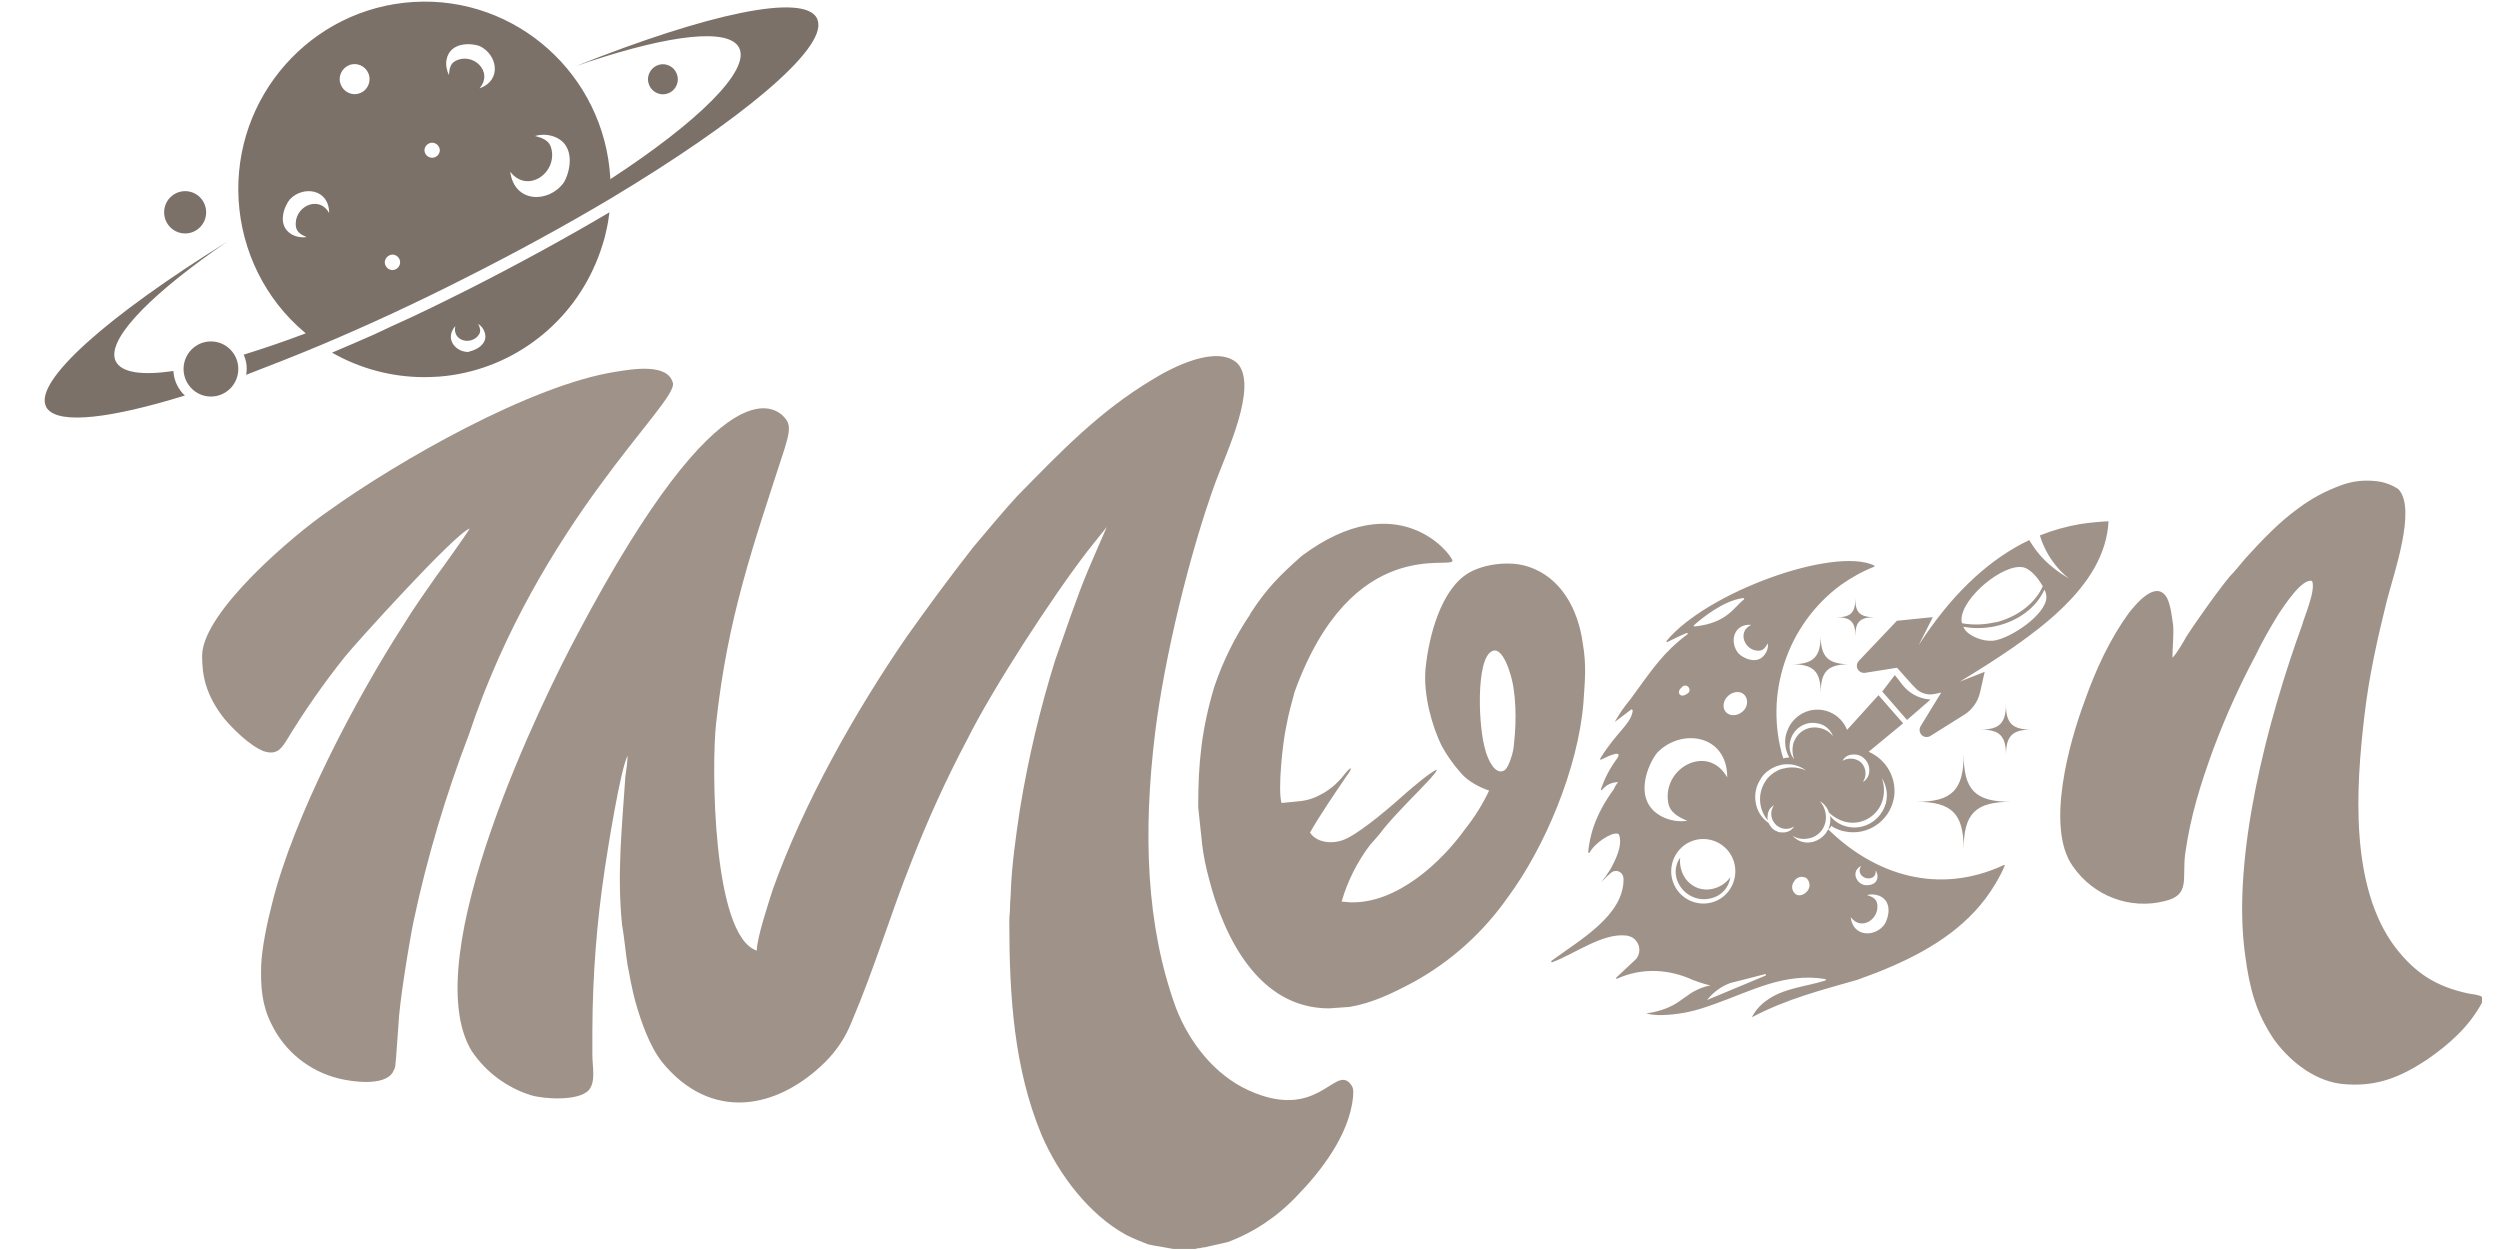 <svg width="100" height="50" viewBox="0 0 100 50" fill="none" xmlns="http://www.w3.org/2000/svg">
<path fill-rule="evenodd" clip-rule="evenodd" d="M80.436 32.072C79.016 32.072 78.547 32.545 78.547 33.974C78.547 32.545 78.078 32.072 76.658 32.072C78.078 32.072 78.547 31.6 78.547 30.17C78.547 31.605 79.016 32.072 80.436 32.072ZM81.259 29.184C80.494 29.184 80.239 29.441 80.239 30.205C80.239 29.435 79.984 29.184 79.219 29.184C79.972 29.184 80.239 28.927 80.239 28.163C80.233 28.933 80.494 29.184 81.259 29.184ZM73.981 26.57C73.112 26.57 72.828 26.856 72.828 27.731C72.828 26.856 72.544 26.57 71.674 26.57C72.544 26.57 72.828 26.272 72.828 25.409C72.822 26.261 73.112 26.57 73.981 26.57ZM74.966 24.691C74.398 24.691 74.213 24.878 74.213 25.444C74.213 24.872 74.027 24.691 73.465 24.691C74.033 24.691 74.213 24.504 74.213 23.932C74.207 24.504 74.398 24.679 74.966 24.691ZM85.159 24.51C84.394 25.566 83.832 26.774 83.374 28.075C82.794 29.627 81.804 33.093 82.91 34.645C83.733 35.842 85.205 36.402 86.602 36.04C87.616 35.795 87.28 35.171 87.407 34.155C87.621 32.632 88.021 31.366 88.543 29.937C89.018 28.67 89.574 27.439 90.206 26.249C90.49 25.66 90.814 25.093 91.156 24.539C91.371 24.23 92.078 23.121 92.483 23.238C92.64 23.611 92.176 24.656 92.083 25.006C90.727 28.746 89.25 34.243 89.806 38.205C89.992 39.623 90.264 40.527 90.942 41.554C91.492 42.325 92.454 43.194 93.619 43.351C95.004 43.509 95.983 43.106 97.067 42.395C97.965 41.776 98.73 41.093 99.251 40.16L99.28 40.101V39.874C99.124 39.78 98.944 39.78 98.73 39.739C97.438 39.459 96.609 38.928 95.804 37.884C93.99 35.462 94.233 31.53 94.575 28.647C94.76 27.037 95.097 25.549 95.473 24.032C95.751 22.946 96.673 20.344 95.937 19.568C95.635 19.363 95.282 19.253 94.923 19.235C94.506 19.2 94.088 19.253 93.694 19.393C93.051 19.62 92.448 19.941 91.909 20.35C91.145 20.904 90.467 21.622 89.818 22.334C89.603 22.579 89.418 22.829 89.174 23.075C88.775 23.571 88.369 24.131 88.004 24.656C87.79 24.965 87.633 25.181 87.453 25.467C87.355 25.654 87.025 26.208 86.897 26.307C86.897 25.934 86.955 25.438 86.926 25.006C86.868 24.633 86.833 24.236 86.683 23.921C86.248 23.145 85.414 24.195 85.159 24.51ZM76.079 27.369L75.794 27.002L75.29 27.661L76.281 28.799L77.22 27.982L77.168 27.976C76.739 27.941 76.345 27.719 76.079 27.369ZM75.876 24.831L74.352 26.436C74.247 26.552 74.247 26.727 74.363 26.838C74.427 26.897 74.514 26.926 74.595 26.914L75.881 26.71L76.449 27.346L76.594 27.498C76.797 27.731 77.11 27.824 77.411 27.754L77.649 27.702L76.82 29.055C76.745 29.196 76.791 29.365 76.924 29.447C77.011 29.493 77.116 29.493 77.203 29.447L78.57 28.589C78.889 28.39 79.115 28.069 79.202 27.696L79.387 26.873L78.396 27.264C81.415 25.426 84.203 23.501 84.342 20.851C83.965 20.869 83.588 20.904 83.212 20.962C82.661 21.056 82.117 21.207 81.595 21.417C81.722 21.838 81.925 22.229 82.192 22.567C82.354 22.783 82.545 22.975 82.76 23.139C82.528 23.005 82.308 22.859 82.105 22.689C81.728 22.392 81.415 22.018 81.172 21.604L80.969 21.703L80.865 21.756C79.387 22.544 78.002 23.857 76.745 25.811L77.313 24.685L75.876 24.831ZM79.092 25.525C78.837 25.426 78.605 25.269 78.535 25.07C78.912 25.14 79.294 25.14 79.671 25.076C79.729 25.07 79.793 25.053 79.851 25.041C80.766 24.831 81.473 24.271 81.775 23.588C81.833 23.676 81.856 23.787 81.856 23.892C81.844 24.586 80.413 25.549 79.723 25.63C79.503 25.642 79.294 25.607 79.092 25.525ZM79.787 24.895C79.358 24.994 78.912 25.006 78.483 24.93C78.466 24.889 78.46 24.849 78.46 24.796C78.448 23.921 80.146 22.514 80.94 22.695C81.143 22.736 81.427 22.999 81.607 23.285C81.641 23.343 81.67 23.39 81.711 23.448C81.433 24.084 80.778 24.627 79.938 24.866C79.88 24.884 79.833 24.895 79.787 24.895ZM73.146 33.163C73.129 33.187 73.106 33.216 73.083 33.239L73.077 33.245V33.257C73.059 33.292 73.036 33.327 73.013 33.356C72.886 33.508 72.729 33.613 72.544 33.665C72.532 33.665 72.532 33.665 72.532 33.677H72.509L72.358 33.7C72.109 33.718 71.871 33.619 71.704 33.432C71.895 33.548 72.121 33.584 72.335 33.537C72.544 33.508 72.729 33.391 72.857 33.228C72.915 33.158 72.955 33.076 72.984 32.994C73.025 32.889 73.042 32.773 73.036 32.65C73.025 32.428 72.944 32.218 72.793 32.049C72.967 32.142 73.094 32.306 73.158 32.498C73.332 32.673 73.546 32.796 73.784 32.866C74.085 32.947 74.41 32.913 74.682 32.767C74.96 32.621 75.174 32.376 75.279 32.084C75.389 31.775 75.383 31.436 75.273 31.127C75.464 31.419 75.522 31.786 75.435 32.125C75.337 32.481 75.099 32.778 74.781 32.947C74.456 33.123 74.085 33.146 73.743 33.023C73.529 32.947 73.343 32.813 73.204 32.632C73.228 32.807 73.21 32.983 73.146 33.14C73.146 33.146 73.152 33.158 73.164 33.158L73.146 33.163ZM68.586 35.532C68.36 35.602 68.117 35.597 67.896 35.515C67.676 35.427 67.491 35.27 67.369 35.066C67.236 34.838 67.178 34.57 67.207 34.307C67.021 34.564 66.975 34.908 67.085 35.206C67.299 35.807 67.954 36.116 68.545 35.9C68.597 35.883 68.661 35.853 68.708 35.83C68.986 35.678 69.171 35.398 69.212 35.089C69.067 35.293 68.847 35.457 68.586 35.532ZM65.312 28.396C65.271 28.945 64.669 29.26 64.008 30.345C64.002 30.363 64.008 30.38 64.02 30.386C64.025 30.392 64.037 30.392 64.043 30.386C64.309 30.246 64.993 29.937 64.651 30.386C64.385 30.748 64.182 31.145 64.037 31.57C64.031 31.605 64.072 31.629 64.084 31.594C64.222 31.419 64.42 31.314 64.64 31.29H64.738C64.738 31.29 64.674 31.308 64.559 31.547V31.559C63.759 32.65 63.585 33.496 63.527 34.085C63.527 34.103 63.545 34.114 63.562 34.114C63.574 34.114 63.579 34.109 63.585 34.103C63.811 33.694 64.443 33.303 64.686 33.344C64.721 33.344 64.756 33.368 64.767 33.403C64.906 33.817 64.634 34.383 64.396 34.803C64.333 34.902 64.263 34.99 64.217 35.072C64.211 35.089 64.194 35.095 64.182 35.112L64.049 35.293C64.089 35.246 64.13 35.206 64.182 35.159V35.153C64.246 35.089 64.333 35.002 64.425 34.926C64.553 34.803 64.744 34.809 64.86 34.937C64.912 34.996 64.941 35.077 64.941 35.159C64.959 36.612 63.197 37.598 62.061 38.432C62.05 38.444 62.044 38.462 62.055 38.479C62.061 38.491 62.073 38.491 62.084 38.491C62.994 38.158 64.101 37.306 65.063 37.423C65.08 37.429 65.103 37.435 65.121 37.435C65.422 37.493 65.619 37.791 65.567 38.094C65.555 38.164 65.526 38.24 65.486 38.298C65.468 38.339 65.439 38.368 65.405 38.398L64.657 39.098C64.622 39.121 64.657 39.162 64.68 39.15C65.173 38.923 65.718 38.818 66.262 38.841C66.755 38.864 67.242 38.981 67.694 39.191C67.891 39.267 68.093 39.337 68.302 39.389C68.337 39.401 68.377 39.407 68.424 39.413C68.099 39.477 67.792 39.611 67.525 39.804C67.479 39.845 67.421 39.88 67.375 39.909C67.213 40.008 66.847 40.393 65.845 40.539C66.042 40.586 66.251 40.609 66.454 40.603C67.062 40.592 67.659 40.481 68.233 40.282L68.621 40.148C70.046 39.64 71.385 38.894 73.013 39.162C73.048 39.162 73.048 39.209 73.013 39.22C72.26 39.465 71.327 39.518 70.649 40.031H70.643C70.446 40.177 70.278 40.346 70.15 40.556C70.127 40.597 70.098 40.638 70.075 40.691C71.501 39.938 72.926 39.588 74.299 39.191C74.555 39.098 74.809 39.004 75.053 38.911C76.751 38.24 78.344 37.37 79.422 35.941C79.723 35.532 79.99 35.095 80.187 34.634C80.193 34.622 80.187 34.605 80.175 34.599C80.164 34.593 80.152 34.593 80.146 34.605C77.55 35.807 75.018 35.013 73.141 33.187C73.181 33.14 73.216 33.093 73.251 33.035C73.419 33.152 73.604 33.222 73.795 33.257C74.688 33.444 75.563 32.86 75.748 31.961C75.754 31.909 75.766 31.868 75.771 31.827C75.853 31.08 75.435 30.368 74.746 30.071L76.125 28.933L75.14 27.807L73.882 29.196C73.621 28.53 72.874 28.215 72.219 28.478C71.912 28.606 71.651 28.851 71.524 29.155C71.483 29.236 71.454 29.336 71.431 29.423C71.373 29.721 71.419 30.03 71.57 30.298C71.489 30.304 71.408 30.316 71.327 30.333C70.556 27.772 71.478 24.994 73.621 23.407C74.039 23.11 74.485 22.859 74.96 22.672C74.978 22.666 74.983 22.649 74.978 22.631C74.972 22.625 74.966 22.619 74.96 22.614C73.314 21.861 68.261 23.699 66.662 25.636C66.645 25.654 66.668 25.695 66.703 25.677C66.871 25.595 67.189 25.432 67.468 25.321C67.502 25.304 67.525 25.356 67.502 25.368C66.552 26.08 66.135 26.704 65.213 27.976C64.976 28.256 64.767 28.56 64.588 28.881L65.242 28.384C65.266 28.367 65.3 28.384 65.289 28.408L65.312 28.396ZM71.605 29.662C71.709 29.161 72.196 28.828 72.694 28.933C72.729 28.939 72.758 28.951 72.799 28.956C73.036 29.026 73.233 29.213 73.32 29.447C73.175 29.266 72.984 29.149 72.752 29.114C72.544 29.073 72.329 29.108 72.144 29.213C71.958 29.318 71.825 29.493 71.744 29.697C71.68 29.919 71.686 30.152 71.767 30.368C71.605 30.176 71.547 29.919 71.605 29.662ZM74.126 30.182C74.247 30.17 74.369 30.199 74.473 30.263C74.52 30.293 74.56 30.333 74.607 30.38C74.734 30.514 74.786 30.689 74.769 30.87C74.757 31.04 74.665 31.191 74.514 31.279C74.676 31.045 74.653 30.73 74.462 30.52C74.421 30.479 74.375 30.438 74.317 30.415C74.12 30.316 73.888 30.322 73.703 30.433C73.784 30.269 73.946 30.182 74.126 30.182ZM66.291 30.106C67.242 29.114 69.09 29.365 69.09 31.098C68.325 29.732 66.5 30.695 66.726 32.09C66.784 32.492 67.126 32.679 67.491 32.831C67.132 32.883 66.766 32.819 66.442 32.644C65.283 32.008 65.926 30.544 66.291 30.106ZM70.55 30.987C70.742 30.783 70.985 30.654 71.246 30.596C71.298 30.578 71.35 30.573 71.408 30.573C71.704 30.549 71.999 30.637 72.237 30.818C71.993 30.713 71.733 30.672 71.472 30.713L71.419 30.724C71.379 30.736 71.338 30.742 71.286 30.753C71.251 30.759 71.217 30.771 71.188 30.783H71.182L71.083 30.835C70.944 30.905 70.823 30.999 70.713 31.115C70.666 31.174 70.626 31.238 70.585 31.302C70.423 31.57 70.365 31.897 70.423 32.206C70.463 32.434 70.568 32.644 70.713 32.819C70.695 32.755 70.695 32.679 70.707 32.615C70.718 32.44 70.811 32.294 70.962 32.206C70.77 32.475 70.829 32.848 71.101 33.041C71.298 33.187 71.559 33.193 71.767 33.058C71.68 33.204 71.518 33.292 71.344 33.298C71.292 33.298 71.246 33.298 71.194 33.292C71.153 33.286 71.112 33.274 71.072 33.251C70.996 33.222 70.915 33.169 70.863 33.105C70.817 33.053 70.776 32.983 70.742 32.918C70.51 32.755 70.336 32.522 70.261 32.247C70.208 32.072 70.197 31.886 70.22 31.705C70.22 31.675 70.232 31.64 70.237 31.611C70.266 31.465 70.319 31.331 70.4 31.203C70.44 31.127 70.492 31.057 70.55 30.987ZM67.386 33.799C67.966 33.385 68.766 33.525 69.177 34.103C69.588 34.686 69.449 35.492 68.876 35.906C68.302 36.314 67.508 36.18 67.091 35.608C66.674 35.025 66.807 34.22 67.386 33.799ZM68.279 40.002C68.528 39.693 68.847 39.454 69.218 39.319C69.438 39.261 70.243 39.063 70.603 38.964C70.637 38.952 70.649 39.004 70.626 39.022M74.676 35.801C74.838 35.76 75.012 35.772 75.169 35.83C75.742 36.069 75.522 36.775 75.371 36.991C74.983 37.499 74.114 37.481 74.027 36.682C74.456 37.277 75.238 36.734 75.076 36.099C75.018 35.923 74.856 35.859 74.676 35.801ZM74.943 35.072C75.012 35.007 75.041 34.908 75.024 34.815C75.076 34.891 75.105 34.984 75.099 35.072C75.088 35.422 74.676 35.433 74.543 35.392C74.213 35.287 74.056 34.832 74.45 34.634C74.218 34.961 74.653 35.276 74.943 35.072ZM70.603 26.161C70.295 26.628 69.704 26.313 69.542 26.138C69.165 25.7 69.334 24.936 70.052 24.994C69.455 25.269 69.797 26.068 70.376 26.027C70.544 26.015 70.632 25.875 70.713 25.73C70.736 25.887 70.695 26.033 70.603 26.161ZM69.757 23.979C69.368 24.271 69.09 24.924 67.786 25.058C67.751 25.058 67.734 25.023 67.763 25.006C68.018 24.778 68.905 24.026 69.733 23.921C69.762 23.927 69.78 23.962 69.757 23.979ZM67.184 27.772C67.126 27.696 67.166 27.573 67.265 27.503C67.317 27.422 67.427 27.398 67.502 27.451C67.578 27.503 67.607 27.614 67.555 27.69C67.531 27.725 67.502 27.748 67.468 27.76C67.363 27.842 67.236 27.842 67.184 27.772ZM70.22 31.699C70.22 31.693 70.22 31.687 70.22 31.681C70.214 31.687 70.214 31.693 70.22 31.699ZM71.825 35.766C71.669 35.643 71.64 35.422 71.756 35.27C71.843 35.089 72.057 35.025 72.237 35.112C72.242 35.112 72.242 35.118 72.248 35.118C72.399 35.246 72.428 35.468 72.306 35.626C72.179 35.801 71.958 35.865 71.825 35.766ZM69.693 28.472C69.472 28.653 69.183 28.653 69.026 28.472C68.876 28.291 68.934 27.999 69.142 27.819C69.357 27.638 69.652 27.632 69.797 27.819C69.942 28.005 69.907 28.297 69.693 28.472ZM50.014 24.562C49.406 25.461 48.919 26.441 48.571 27.474C48.05 29.213 47.928 30.573 47.928 32.276L48.084 33.764C48.142 34.237 48.235 34.698 48.362 35.159C48.948 37.452 50.333 40.335 53.16 40.335L53.989 40.276C54.91 40.119 55.716 39.722 56.539 39.284C58.045 38.456 59.338 37.289 60.323 35.877C61.795 33.893 63.121 30.73 63.336 28.128C63.394 27.223 63.469 26.64 63.307 25.706C63.121 24.37 62.444 23.104 61.151 22.672C60.444 22.427 59.396 22.538 58.747 22.917C57.64 23.565 57.147 25.455 57.02 26.762C56.927 27.819 57.298 29.085 57.663 29.826C57.877 30.217 58.132 30.578 58.428 30.911C58.706 31.25 59.193 31.5 59.564 31.623C59.309 32.166 58.984 32.685 58.613 33.152C57.663 34.482 55.872 36.157 54.001 36.093L53.665 36.063C53.902 35.241 54.29 34.476 54.8 33.799C54.986 33.584 55.171 33.397 55.322 33.181C55.814 32.562 56.678 31.728 57.228 31.133C57.286 31.04 57.443 30.917 57.472 30.789C57.257 30.847 56.458 31.53 56.272 31.693C55.722 32.189 54.574 33.181 53.908 33.519C53.386 33.799 52.679 33.735 52.401 33.303C52.743 32.685 53.421 31.693 53.844 31.069C53.902 30.975 54.03 30.853 54.03 30.724C53.896 30.783 53.659 31.156 53.537 31.25C53.369 31.436 53.166 31.588 52.952 31.716C52.309 32.09 52.054 32.026 51.26 32.119C51.103 31.565 51.318 29.639 51.445 29.085C51.538 28.56 51.66 28.128 51.787 27.667C54.082 21.336 58.098 22.806 58.098 22.427C58.069 22.182 55.93 19.352 52.065 22.24C51.202 23.01 50.68 23.512 50.002 24.562H50.014ZM59.43 30.053C59.123 29.126 59.031 26.366 59.674 26.05C60.01 25.864 60.288 26.547 60.381 26.862C60.659 27.632 60.659 28.875 60.566 29.68C60.554 29.902 60.514 30.117 60.439 30.328C60.381 30.514 60.282 30.759 60.16 30.824C59.79 31.01 59.517 30.357 59.425 30.053H59.43ZM23.092 25.38C21.817 27.754 16.596 38.292 18.867 42.039C19.435 42.885 20.27 43.503 21.232 43.807C21.753 43.964 23.109 44.052 23.538 43.62C23.845 43.281 23.695 42.692 23.695 42.202V41.169C23.706 39.033 23.868 36.898 24.187 34.786C24.28 34.138 24.83 30.666 25.108 30.234C25.091 30.503 25.062 30.771 25.016 31.045C24.882 33.093 24.674 34.92 24.882 36.991C24.975 37.516 25.016 38.047 25.097 38.572C25.189 39.069 25.282 39.565 25.404 40.026C25.647 40.895 25.989 41.852 26.482 42.482C28.423 44.863 31.065 44.402 33.007 42.482C33.459 42.033 33.818 41.496 34.055 40.901C35.006 38.666 35.597 36.624 36.46 34.459C37.109 32.796 37.845 31.174 38.68 29.598C39.699 27.55 42.093 23.868 43.507 22.036L44.271 21.079C44.225 21.166 43.715 22.374 43.535 22.777C43.043 23.956 42.637 25.199 42.209 26.401C41.6 28.349 41.131 30.333 40.8 32.352C40.644 33.373 40.464 34.645 40.43 35.702C40.43 35.888 40.401 36.046 40.401 36.291C40.401 36.507 40.372 36.6 40.372 36.845C40.372 39.85 40.557 42.733 41.664 45.4C42.342 46.981 43.57 48.591 45.048 49.397C45.355 49.554 45.598 49.642 45.911 49.77C46.074 49.811 46.236 49.84 46.404 49.863L46.925 49.957H47.824L47.916 49.928H48.009C48.055 49.904 48.108 49.892 48.166 49.898L49.116 49.682C50.17 49.286 51.115 48.65 51.886 47.827C52.83 46.858 53.966 45.405 54.122 43.888C54.151 43.55 54.122 43.468 53.966 43.299C53.352 42.71 52.639 44.851 49.933 43.608C48.577 42.99 47.569 41.688 47.041 40.323C45.842 37.038 45.714 33.321 46.207 29.289C46.578 26.319 47.563 22.194 48.612 19.311C49.041 18.132 50.333 15.466 49.504 14.538C48.67 13.768 46.885 14.695 46.091 15.186C43.97 16.458 42.458 18.039 40.702 19.83C40.209 20.355 39.381 21.353 38.917 21.902C37.996 23.08 37.132 24.253 36.269 25.467C34.177 28.513 32.149 32.125 30.915 35.568C30.758 36.063 30.271 37.522 30.271 38.024C28.487 37.435 28.458 30.584 28.643 28.945C29.107 24.668 30.121 21.843 31.384 17.946C31.477 17.601 31.662 17.134 31.477 16.831C31.158 16.294 28.979 14.235 23.092 25.38ZM24.633 14.87C21.249 15.396 15.924 18.436 13.125 20.449C11.804 21.353 8.084 24.475 8.084 26.237C8.084 26.949 8.194 27.766 8.976 28.752C9.306 29.143 9.984 29.826 10.546 30.047C11.039 30.205 11.224 29.989 11.444 29.645C12.157 28.466 12.945 27.334 13.803 26.261C14.174 25.794 18.201 21.33 18.786 21.143C18.757 21.237 17.558 22.911 17.459 23.034C17.031 23.652 16.561 24.306 16.167 24.953C14.261 27.9 11.734 32.667 10.877 36.169C10.691 36.88 10.477 37.907 10.448 38.59C10.419 39.459 10.477 40.2 10.848 40.942C11.375 42.05 12.372 42.85 13.554 43.141C14.104 43.276 15.367 43.451 15.709 42.896C15.843 42.651 15.802 42.651 15.843 42.307L15.935 41.035C15.964 40.166 16.364 37.715 16.55 36.816C17.089 34.284 17.83 31.804 18.757 29.382C21.608 20.805 27.119 16.125 26.916 15.32C26.713 14.515 25.288 14.765 24.633 14.87Z" fill="#9f9288"/>
<path fill-rule="evenodd" clip-rule="evenodd" d="M14.944 13.388C14.371 13.639 13.826 13.878 13.281 14.106C14.406 14.748 15.68 15.086 16.973 15.086C17.175 15.086 17.39 15.074 17.581 15.063C20.334 14.841 22.744 13.096 23.828 10.535C23.973 10.202 24.088 9.852 24.187 9.502C24.257 9.222 24.32 8.942 24.355 8.65C24.367 8.603 24.367 8.545 24.378 8.492C22.68 9.496 20.785 10.535 18.786 11.55C17.714 12.087 16.666 12.606 15.628 13.067C15.396 13.184 15.171 13.277 14.944 13.388ZM18.781 14.076C18.247 14.117 17.761 13.563 18.213 13.044C18.079 13.65 18.867 13.837 19.163 13.376C19.244 13.242 19.198 13.096 19.128 12.956C19.25 13.032 19.337 13.149 19.383 13.283C19.557 13.773 18.989 14.03 18.763 14.059L18.781 14.076ZM9.086 9.671C4.311 12.635 1.333 15.255 1.843 16.265C1.854 16.3 1.872 16.335 1.901 16.358C2.399 16.982 4.45 16.731 7.394 15.821C7.122 15.57 6.954 15.214 6.936 14.841C5.673 15.022 4.862 14.911 4.63 14.45C4.242 13.656 5.812 11.982 8.576 10.021C8.75 9.904 8.918 9.788 9.086 9.671ZM23.584 2.459C26.835 1.385 29.159 1.111 29.564 1.91C30.028 2.815 27.919 4.88 24.413 7.168V7.144V7.127C24.175 2.996 20.652 -0.167 16.55 0.078C12.447 0.323 9.306 3.865 9.544 7.996C9.666 10.062 10.622 11.988 12.198 13.306L12.215 13.324H12.227C12.227 13.324 12.227 13.33 12.227 13.335C11.346 13.668 10.517 13.948 9.747 14.187C9.828 14.368 9.874 14.567 9.868 14.765C9.868 14.841 9.857 14.917 9.845 14.993C10.784 14.631 11.792 14.24 12.835 13.802C14.649 13.038 16.59 12.145 18.578 11.136C20.675 10.079 22.646 9 24.419 7.944C29.628 4.822 33.024 1.992 32.717 0.843C32.705 0.796 32.694 0.773 32.682 0.738C32.172 -0.295 28.301 0.545 23.063 2.634C23.231 2.576 23.393 2.529 23.561 2.465C23.573 2.453 23.573 2.453 23.584 2.453V2.459ZM17.285 6.31C17.117 6.31 16.978 6.17 16.978 6.007V6.001C16.99 5.826 17.141 5.703 17.303 5.709C17.459 5.721 17.581 5.843 17.593 6.001C17.593 6.17 17.459 6.31 17.285 6.31ZM22.043 5.902C21.962 5.616 21.689 5.511 21.4 5.441C21.655 5.365 21.927 5.376 22.176 5.47C23.092 5.826 22.773 6.958 22.547 7.308C21.95 8.131 20.577 8.136 20.409 6.87C21.11 7.775 22.333 6.894 22.043 5.902ZM15.391 10.494C15.396 10.325 15.536 10.19 15.698 10.184C15.866 10.184 16.005 10.325 16.005 10.488V10.494C16.005 10.663 15.866 10.797 15.698 10.803C15.536 10.803 15.396 10.669 15.391 10.494ZM11.601 7.967C12.128 7.419 13.165 7.553 13.165 8.521C12.737 7.763 11.723 8.294 11.838 9.07C11.873 9.298 12.065 9.397 12.267 9.484C12.065 9.513 11.862 9.478 11.682 9.385C11.033 9.017 11.392 8.206 11.601 7.967ZM14.185 3.766C13.861 3.766 13.588 3.498 13.588 3.165C13.588 2.838 13.855 2.564 14.185 2.564C14.51 2.564 14.782 2.832 14.782 3.165C14.782 3.492 14.527 3.76 14.197 3.766C14.191 3.766 14.185 3.766 14.185 3.766ZM17.958 3.002C17.865 2.815 17.825 2.605 17.859 2.401C17.992 1.654 18.873 1.724 19.18 1.84C19.887 2.167 20.102 3.206 19.18 3.533C19.76 2.861 18.908 2.068 18.213 2.441C18.01 2.546 17.975 2.762 17.958 2.99H17.963V3.002H17.958Z" fill="#7b7169"/>
<path d="M7.406 9.338C7.87 9.338 8.246 8.96 8.246 8.492C8.246 8.025 7.87 7.646 7.406 7.646C6.942 7.646 6.565 8.025 6.565 8.492C6.565 8.96 6.942 9.338 7.406 9.338Z" fill="#7b7169"/>
<path d="M26.517 3.772C26.846 3.772 27.113 3.503 27.113 3.171C27.113 2.839 26.846 2.57 26.517 2.57C26.187 2.57 25.92 2.839 25.92 3.171C25.92 3.503 26.187 3.772 26.517 3.772Z" fill="#7b7169"/>
<path d="M8.437 15.862C9.042 15.862 9.532 15.368 9.532 14.759C9.532 14.15 9.042 13.657 8.437 13.657C7.832 13.657 7.342 14.15 7.342 14.759C7.342 15.368 7.832 15.862 8.437 15.862Z" fill="#7b7169"/>
</svg>
